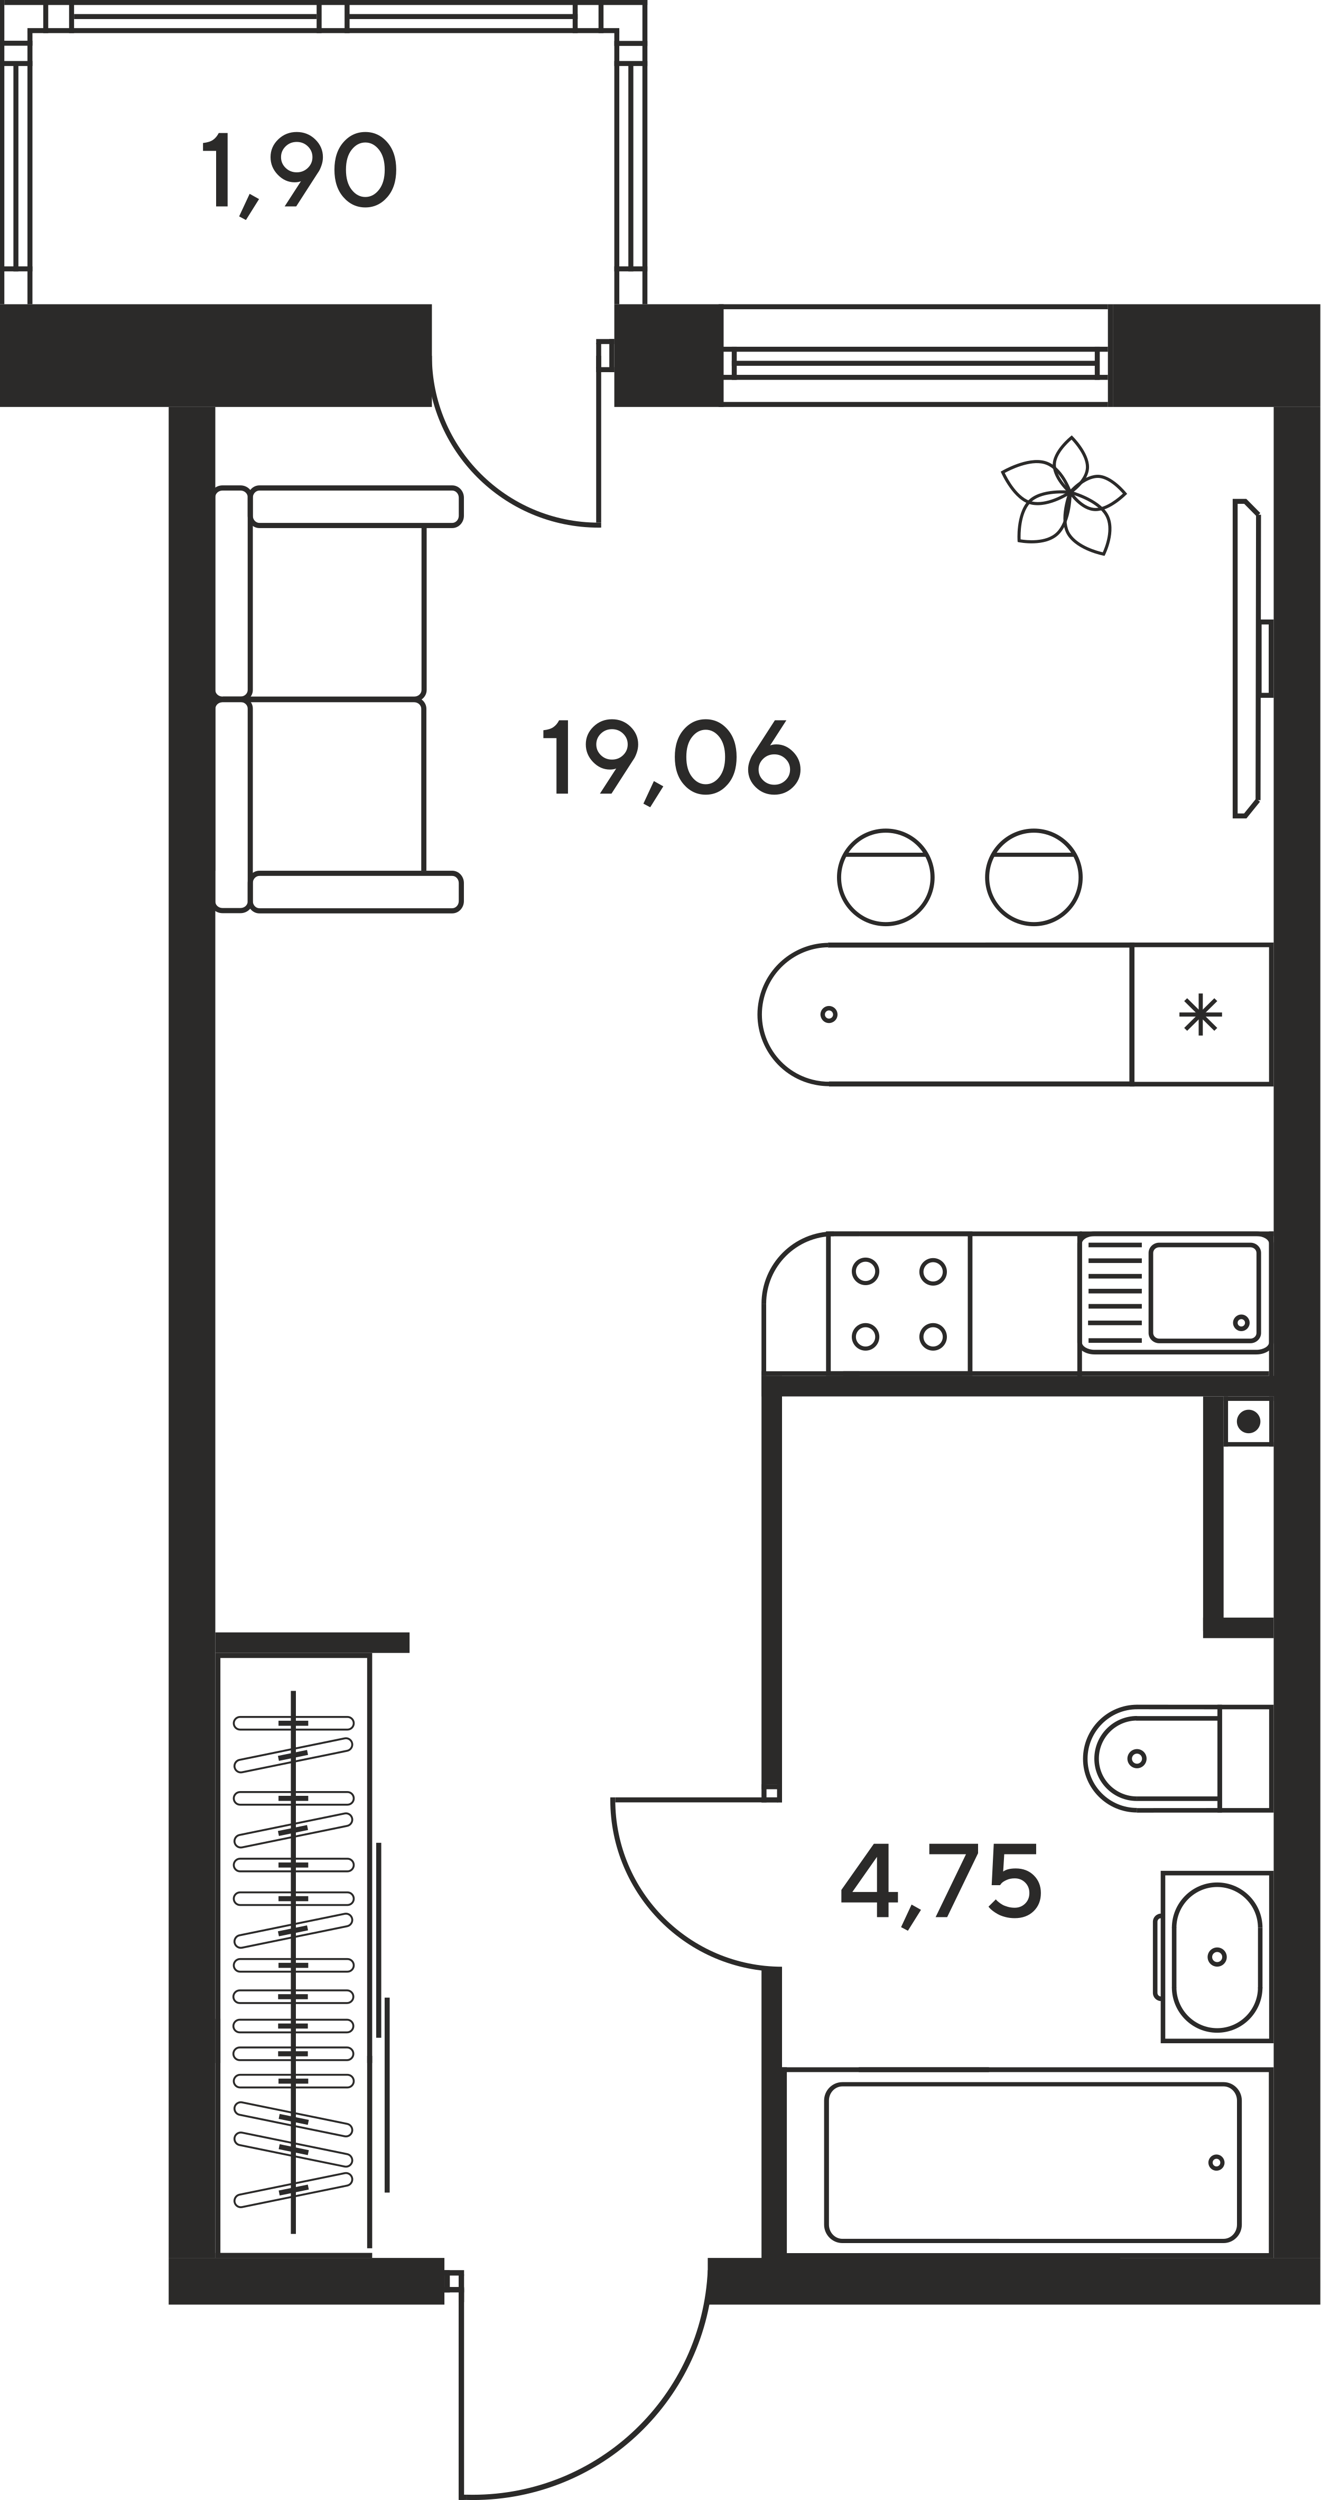 <?xml version="1.0" encoding="UTF-8"?>
<!DOCTYPE svg PUBLIC "-//W3C//DTD SVG 1.1//EN" "http://www.w3.org/Graphics/SVG/1.1/DTD/svg11.dtd">
<!-- Creator: CorelDRAW -->
<svg xmlns="http://www.w3.org/2000/svg" xml:space="preserve" width="1015px" height="1920px" version="1.1" style="shape-rendering:geometricPrecision; text-rendering:geometricPrecision; image-rendering:optimizeQuality; fill-rule:evenodd; clip-rule:evenodd"
viewBox="0 0 1015 1920.02"
 xmlns:xlink="http://www.w3.org/1999/xlink"
 xmlns:xodm="http://www.corel.com/coreldraw/odm/2003">
 <defs>
  <style type="text/css">
   <![CDATA[
    .fil0 {fill:#2B2A29}
    .fil2 {fill:#2B2A29}
    .fil1 {fill:#2B2A29;fill-rule:nonzero}
   ]]>
  </style>
 </defs>
 <g id="Слой_x0020_1">
  <g id="_2837623460208">
   <polygon class="fil0" points="331.86,233.65 331.86,312.54 -0.5,312.54 -0.5,233.65 "/>
   <polygon class="fil0" points="552.16,233.65 552.16,312.54 472.01,312.54 472.01,233.65 "/>
   <polygon class="fil0" points="1014.49,233.65 1014.49,312.54 855.1,312.54 855.1,233.65 "/>
   <polygon class="fil0" points="1014.49,1769.94 1014.49,1734.09 543.81,1734.09 543.81,1769.94 "/>
   <polygon class="fil0" points="341.47,1769.94 341.47,1734.09 129.6,1734.09 129.6,1769.94 "/>
   <polygon class="fil0" points="978.65,312.54 1014.49,312.54 1014.49,1734.09 978.65,1734.09 "/>
   <polygon class="fil0" points="129.6,312.54 165.44,312.54 165.44,1734.09 129.6,1734.09 "/>
   <polygon class="fil0" points="600.88,1512.89 585.11,1512.89 585.11,1749.86 600.88,1749.86 "/>
   <polygon class="fil0" points="600.88,1056.69 585.11,1056.69 585.11,1370.29 600.88,1370.29 "/>
   <polygon class="fil0" points="585.11,1734.09 585.11,1749.86 860.75,1749.86 860.75,1734.09 "/>
   <polygon class="fil0" points="585.11,1056.69 585.11,1072.46 989.36,1072.46 989.36,1056.69 "/>
   <polygon class="fil0" points="585.1,1734.09 585.1,1749.86 860.75,1749.86 860.75,1734.09 "/>
   <polygon class="fil0" points="475.85,25.43 475.85,21.59 21.09,21.59 21.09,25.43 "/>
   <polygon class="fil0" points="497.44,3.84 497.44,0 3.33,0 3.33,3.84 "/>
   <polygon class="fil0" points="443.86,14.64 443.86,10.8 266.68,10.8 266.68,14.64 "/>
   <polygon class="fil0" points="264.76,25.43 268.6,25.43 268.6,0 264.76,0 "/>
   <polygon class="fil0" points="243.28,25.43 247.12,25.43 247.12,0 243.28,0 "/>
   <polygon class="fil0" points="243.28,14.64 243.28,10.8 56.91,10.8 56.91,14.64 "/>
   <polygon class="fil0" points="440.02,25.43 443.86,25.43 443.86,0 440.02,0 "/>
   <polygon class="fil0" points="56.91,25.43 53.07,25.43 53.07,0 56.91,0 "/>
   <polygon class="fil0" points="459.88,25.43 463.71,25.43 463.71,0 459.88,0 "/>
   <polygon class="fil0" points="37.06,25.43 33.22,25.43 33.22,0 37.06,0 "/>
   <polygon class="fil0" points="472.01,31.42 472.01,35.26 497.44,35.26 497.44,31.42 "/>
   <polygon class="fil0" points="24.93,31.28 24.93,35.12 -0.51,35.12 -0.51,31.28 "/>
   <polygon class="fil0" points="497.44,0 493.6,0 493.6,233.65 497.44,233.65 "/>
   <polygon class="fil0" points="-0.51,0 3.33,0 3.33,233.65 -0.51,233.65 "/>
   <polygon class="fil0" points="475.85,23.76 472.01,23.76 472.01,233.65 475.85,233.65 "/>
   <polygon class="fil0" points="21.09,23.76 24.93,23.76 24.93,233.65 21.09,233.65 "/>
   <polygon class="fil0" points="486.64,47.85 482.8,47.85 482.8,208.41 486.64,208.41 "/>
   <polygon class="fil0" points="10.3,47.85 14.14,47.85 14.14,208.42 10.3,208.42 "/>
   <polygon class="fil0" points="472.01,46.85 472.01,50.69 497.44,50.69 497.44,46.85 "/>
   <polygon class="fil0" points="24.93,46.85 24.93,50.69 -0.51,50.69 -0.51,46.85 "/>
   <polygon class="fil0" points="472.01,204.57 472.01,208.41 497.44,208.41 497.44,204.57 "/>
   <polygon class="fil0" points="-0.51,204.57 -0.51,208.41 24.93,208.41 24.93,204.57 "/>
   <polygon class="fil0" points="458.08,260.38 458.08,264.22 472.01,264.22 472.01,260.38 "/>
   <polygon class="fil0" points="458.08,281.97 458.08,285.81 472.01,285.81 472.01,281.97 "/>
   <polygon class="fil0" points="472.01,260.38 468.17,260.38 468.17,285.81 472.01,285.81 "/>
   <polygon class="fil0" points="461.92,263.45 458.08,263.45 458.08,283.04 461.92,283.04 "/>
   <polygon class="fil0" points="458.08,401.37 461.92,401.37 461.92,273.25 458.08,273.25 "/>
   <path class="fil0" d="M461.92 405.19l-1.92 0.03c-72.88,0 -131.98,-59.08 -131.98,-131.97l3.84 0c0,70.77 57.37,128.14 128.14,128.14l1.92 -0.02 0 3.82z"/>
   <polygon class="fil0" points="851.27,233.65 851.27,237.49 552.16,237.49 552.16,233.65 "/>
   <polygon class="fil0" points="851.27,308.7 851.27,312.54 552.16,312.54 552.16,308.7 "/>
   <polygon class="fil0" points="851.27,266.3 851.27,270.14 552.16,270.14 552.16,266.3 "/>
   <polygon class="fil0" points="851.26,287.89 851.26,291.73 552.16,291.73 552.16,287.89 "/>
   <polygon class="fil0" points="562.25,266.3 566.09,266.3 566.09,291.73 562.25,291.73 "/>
   <polygon class="fil0" points="851.26,233.65 855.1,233.65 855.1,312.54 851.26,312.54 "/>
   <polygon class="fil0" points="841.18,266.3 845.02,266.3 845.02,291.73 841.18,291.73 "/>
   <polygon class="fil0" points="552.16,233.65 556,233.65 556,312.54 552.16,312.54 "/>
   <polygon class="fil0" points="843.09,277.09 843.09,280.93 562.25,280.93 562.25,277.09 "/>
   <polygon class="fil0" points="600.88,1384.22 597.04,1384.22 597.04,1370.29 600.88,1370.29 "/>
   <polygon class="fil0" points="588.95,1384.22 585.11,1384.22 585.11,1370.29 588.95,1370.29 "/>
   <polygon class="fil0" points="600.88,1370.29 600.88,1374.13 585.11,1374.13 585.11,1370.29 "/>
   <polygon class="fil0" points="597.82,1380.38 597.82,1384.22 585.11,1384.22 585.11,1380.38 "/>
   <polygon class="fil0" points="472.77,1384.22 472.77,1380.38 600.88,1380.38 600.88,1384.22 "/>
   <path class="fil0" d="M468.93 1380.38l-0.01 1.92c0,72.88 59.08,131.97 131.96,131.97l0 -3.83c-70.77,0 -128.14,-57.37 -128.14,-128.14l0.03 -1.92 -3.84 0z"/>
   <polygon class="fil0" points="356.57,1743.47 356.57,1747.63 341.46,1747.63 341.46,1743.47 "/>
   <polygon class="fil0" points="356.57,1756.4 356.57,1760.57 341.46,1760.57 341.46,1756.4 "/>
   <polygon class="fil0" points="341.46,1743.47 345.63,1743.47 345.63,1760.57 341.46,1760.57 "/>
   <polygon class="fil0" points="352.4,1746.8 356.57,1746.8 356.57,1768.04 352.4,1768.04 "/>
   <polygon class="fil0" points="356.57,1919.95 352.4,1919.95 352.4,1757.42 356.57,1757.42 "/>
   <path class="fil0" d="M363.33 1920.02c99.34,0 180.39,-78.31 184.82,-176.55l-4.34 0c-4.33,96 -83.52,172.5 -180.59,172.5 -1.57,0 -3.14,-0.01 -4.7,-0.06l0 4.04c1.6,0.05 3.2,0.07 4.81,0.07z"/>
   <polygon class="fil0" points="352.99,1919.95 352.99,1915.91 358.52,1915.91 358.52,1919.95 "/>
   <g>
    <path class="fil0" d="M950.45 1708.5c0,6.02 -4.63,10.92 -10.32,10.92l-292.89 -0.01c-5.68,0 -10.31,-4.89 -10.31,-10.91l0 -95.25c0,-6.02 4.63,-10.91 10.31,-10.91l292.9 0c5.68,0 10.31,4.89 10.31,10.91l0 95.25zm-317.25 -95.25l0 95.25c0,7.82 6.31,14.18 14.04,14.18l292.9 0c7.74,0 14.03,-6.36 14.03,-14.18l0 -95.25c0,-7.82 -6.29,-14.18 -14.04,-14.18l-292.89 0c-7.73,0 -14.04,6.36 -14.04,14.18z"/>
    <path class="fil0" d="M937.63 1660.88c0,0.25 -0.03,0.49 -0.09,0.74 -0.19,0.75 -0.68,1.4 -1.35,1.79 -0.68,0.4 -1.48,0.51 -2.24,0.32 -1.53,-0.4 -2.51,-2.05 -2.1,-3.59 0.19,-0.76 0.67,-1.4 1.35,-1.8 0.68,-0.4 1.47,-0.51 2.22,-0.32 1.31,0.34 2.21,1.51 2.21,2.86zm-9.15 0c0,0 0,0 0,0 0,2.83 1.91,5.3 4.65,6.01 1.62,0.42 3.29,0.18 4.72,-0.66 1.42,-0.85 2.44,-2.2 2.86,-3.8 0.83,-3.31 -1.22,-6.74 -4.47,-7.57 -1.6,-0.42 -3.28,-0.19 -4.7,0.67 -1.43,0.83 -2.45,2.19 -2.87,3.79 -0.13,0.51 -0.19,1.03 -0.19,1.56z"/>
    <polygon class="fil0" points="663.55,1591.37 671.36,1591.37 974.92,1591.37 974.92,1730.38 671.36,1730.38 663.55,1730.38 659.84,1730.38 659.84,1734.09 978.65,1734.09 978.65,1587.67 659.84,1587.67 659.84,1591.37 "/>
    <polygon class="fil0" points="759.89,1587.67 759.89,1591.37 600.88,1591.37 600.88,1587.67 "/>
    <polygon class="fil0" points="759.89,1730.39 759.89,1734.09 600.88,1734.09 600.88,1730.39 "/>
    <polygon class="fil0" points="600.88,1587.67 604.58,1587.67 604.58,1734.09 600.88,1734.09 "/>
   </g>
   <g>
    <path class="fil0" d="M938.98 1312.74l0 75.84 36.17 0 0 -75.84 -36.17 0zm-3.49 79.33l0 -82.83 43.16 0 0 82.83 -43.16 0z"/>
    <polygon class="fil0" points="873.5,1388.61 935.42,1388.57 935.42,1312.74 873.59,1312.7 873.59,1309.2 938.92,1309.24 938.92,1392.07 873.5,1392.1 "/>
    <path class="fil0" d="M832.14 1350.8c0,-22.93 18.67,-41.6 41.61,-41.6l0 3.5c-21.02,0 -38.11,17.1 -38.11,38.1 0,20.79 17.03,37.7 37.95,37.7l0 3.5c-22.84,0 -41.45,-18.48 -41.45,-41.2z"/>
    <path class="fil0" d="M877.49 1350.65c0,-2.13 -1.74,-3.87 -3.87,-3.87 -2.13,0 -3.88,1.74 -3.88,3.87 0.01,2.14 1.75,3.88 3.88,3.88 2.13,0 3.87,-1.74 3.87,-3.88zm-11.24 0c0,-4.06 3.31,-7.37 7.37,-7.37 4.07,0 7.37,3.31 7.37,7.37 0,4.07 -3.3,7.38 -7.37,7.38 -4.06,0 -7.37,-3.31 -7.37,-7.38z"/>
    <path class="fil0" d="M840.83 1350.67c0,-18.08 14.72,-32.8 32.8,-32.8l0 3.5c-16.16,0 -29.3,13.15 -29.3,29.3 0,15.98 13.09,28.98 29.19,28.98l0.01 3.5c-18.03,0 -32.7,-14.57 -32.7,-32.48z"/>
    <polygon class="fil0" points="873.13,1321.46 873.13,1317.96 937.16,1317.96 937.16,1321.46 "/>
    <polygon class="fil0" points="873.37,1383.15 873.37,1379.65 937.65,1379.65 937.65,1383.15 "/>
   </g>
   <g>
    <path class="fil0" d="M939.11 1503c0,2.14 -1.73,3.88 -3.87,3.88 -2.14,0 -3.87,-1.74 -3.87,-3.88 0,-2.13 1.73,-3.88 3.87,-3.88 2.14,0 3.87,1.75 3.87,3.88zm-11.23 0c0,4.06 3.29,7.37 7.36,7.37 4.08,0 7.37,-3.31 7.37,-7.37 0,-4.07 -3.29,-7.37 -7.37,-7.37 -4.07,0 -7.37,3.3 -7.36,7.37z"/>
    <path class="fil0" d="M895.35 1565.71l0 -125.42 79.8 0 0 125.42 -79.8 0zm-3.51 -128.92l0 132.42 86.81 0 0 -132.42 -86.81 0z"/>
    <path class="fil0" d="M885.84 1475.91l0 54.63c0,3.45 2.8,6.26 6.26,6.26l0 -3.5c-1.53,0 -2.76,-1.24 -2.76,-2.76l0 -54.63c0,-1.52 1.23,-2.76 2.76,-2.76l0 -3.5c-3.46,0 -6.26,2.81 -6.26,6.26z"/>
    <path class="fil0" d="M900.42 1526.32c0,19.2 15.62,34.81 34.82,34.81 19.19,0 34.82,-15.61 34.82,-34.81l-3.49 0c0,17.27 -14.06,31.32 -31.33,31.32 -17.26,0 -31.32,-14.05 -31.32,-31.32l-3.5 0z"/>
    <path class="fil0" d="M900.42 1480.54l3.5 0c0,-17.27 14.05,-31.32 31.32,-31.32 17.27,0 31.33,14.05 31.33,31.32l3.49 0c0,-19.2 -15.63,-34.81 -34.82,-34.81 -19.19,0 -34.82,15.61 -34.82,34.81z"/>
    <polygon class="fil0" points="966.57,1480.54 966.57,1527.04 970.06,1527.04 970.06,1480.54 "/>
    <polygon class="fil0" points="900.43,1480.17 900.43,1526.63 903.93,1526.63 903.93,1480.17 "/>
   </g>
   <g>
    <path class="fil0" d="M171.15 538.91l147.23 0c5.21,0 9.45,-4.04 9.45,-9.01l0 -125.99 -3.96 0 0 125.99c0,2.78 -2.46,5.05 -5.49,5.05l-147.23 0 0 3.96z"/>
    <path class="fil0" d="M318.17 539.31c3.03,0 5.5,2.27 5.5,5.06l0 124.34 3.95 0 0 -124.35c0,-4.97 -4.23,-9.02 -9.45,-9.02l-147.23 0c-5.21,0 -9.46,4.05 -9.46,9.03l0 124.34 3.97 0 -0.01 -124.35c0,-2.78 2.46,-5.05 5.5,-5.05l147.23 0z"/>
    <path class="fil0" d="M184.81 539.15c3.03,0 5.5,2.26 5.5,5.05l0 148.11c0,2.78 -2.47,5.04 -5.5,5.04l-13.87 0c-3.04,0 -5.5,-2.26 -5.5,-5.04l0 -148.11c0,-2.79 2.46,-5.05 5.5,-5.05l13.87 0zm-13.87 162.17l13.87 0c5.22,0 9.46,-4.04 9.46,-9.01l0 -148.11c0,-4.98 -4.24,-9.02 -9.46,-9.02l-13.87 0c-5.21,0 -9.46,4.04 -9.46,9.02l0 148.11c0,4.97 4.25,9.01 9.46,9.01z"/>
    <path class="fil0" d="M184.81 376.74c3.03,0 5.5,2.27 5.5,5.05l0 148.11c0,2.78 -2.47,5.05 -5.5,5.05l-13.87 0c-3.04,0 -5.5,-2.26 -5.5,-5.05l0 -148.11c0,-2.78 2.46,-5.05 5.5,-5.05l13.87 0zm-13.87 162.17l13.87 0c5.22,0 9.46,-4.04 9.46,-9.01l0 -148.11c0,-4.97 -4.24,-9.02 -9.46,-9.02l-13.87 0c-5.21,0 -9.46,4.05 -9.46,9.02l0 148.11c0,4.97 4.25,9.01 9.46,9.01z"/>
    <path class="fil0" d="M347.43 376.74c2.79,0 5.07,2.46 5.07,5.49l0 13.88c0,3.03 -2.28,5.49 -5.07,5.49l-148.1 0c-2.78,0 -5.06,-2.46 -5.06,-5.49l0 -13.88c0,-3.03 2.28,-5.49 5.06,-5.49l148.1 0zm-148.1 28.83l148.1 0c4.98,0 9.02,-4.25 9.02,-9.46l0 -13.88c0,-5.21 -4.04,-9.46 -9.02,-9.46l-148.1 0c-4.98,0 -9.02,4.25 -9.02,9.46l0 13.88c0,5.21 4.04,9.46 9.02,9.46z"/>
    <path class="fil0" d="M347.43 672.68c2.79,0 5.06,2.46 5.06,5.48l0 13.88c0,3.02 -2.27,5.49 -5.06,5.49l-148.1 0c-2.78,0 -5.06,-2.46 -5.06,-5.49l0 -13.88c0,-3.02 2.28,-5.48 5.06,-5.48l148.1 0zm-148.1 28.81l148.1 0c4.97,0 9.01,-4.23 9.01,-9.45l0 -13.88c0,-5.22 -4.04,-9.45 -9.01,-9.45l-148.1 0c-4.98,0 -9.02,4.23 -9.02,9.45l0 13.88c0,5.21 4.04,9.46 9.02,9.45z"/>
   </g>
   <polygon class="fil0" points="968.37,393.99 965.64,396.68 956.02,386.96 950.96,386.96 950.96,624.73 955.91,624.73 965.14,613.33 968.11,615.73 957.73,628.55 947.15,628.55 947.15,383.14 957.62,383.14 "/>
   <polygon class="fil0" points="968.92,395.32 968.55,614.53 964.73,614.53 965.1,395.32 "/>
   <path class="fil0" d="M974.83 532.09l0 -52.5 -5.46 0 0 52.5 5.46 0zm3.82 -56.32l0 60.14 -13.1 0 0 -60.14 13.1 0z"/>
   <path class="fil1" d="M168.06 102.16l6.83 0 0 56.36 -8.84 0 0 -42.65 -10.07 0 0 -6.05c3.38,-0.36 5.96,-1.17 7.73,-2.42 1.77,-1.24 3.22,-2.99 4.35,-5.24zm23.75 46.69l7.23 4.05 -10.07 16.07 -5.23 -2.79 8.07 -17.33zm34.57 -8.84c-4.87,0 -9.18,-1.92 -12.91,-5.76 -3.72,-3.84 -5.6,-8.37 -5.6,-13.58 0,-5.27 1.95,-9.81 5.87,-13.6 3.92,-3.8 8.67,-5.7 14.25,-5.7 5.58,0 10.33,1.9 14.25,5.71 3.92,3.82 5.88,8.35 5.88,13.59 0,2.15 -0.36,4.3 -1.12,6.44 -0.75,2.15 -1.5,3.76 -2.26,4.85l-1.06 1.61 -16.08 24.95 -8.88 0 12.51 -19.33c-1.35,0.55 -2.95,0.82 -4.85,0.82zm-6.95 -27.58c-2.33,2.3 -3.5,5.05 -3.5,8.26 0,3.2 1.17,5.95 3.5,8.23 2.34,2.29 5.18,3.43 8.56,3.43 3.38,0 6.24,-1.14 8.58,-3.43 2.33,-2.28 3.5,-5.03 3.5,-8.23 0,-3.21 -1.17,-5.96 -3.5,-8.26 -2.34,-2.29 -5.2,-3.43 -8.58,-3.43 -3.38,0 -6.22,1.14 -8.56,3.43zm44.41 38.99c-4.59,-5.24 -6.88,-12.27 -6.88,-21.09 0,-8.8 2.29,-15.83 6.88,-21.08 4.59,-5.26 10.21,-7.88 16.87,-7.88 6.65,0 12.27,2.62 16.86,7.88 4.59,5.25 6.87,12.28 6.87,21.08 0,8.82 -2.28,15.85 -6.87,21.09 -4.59,5.26 -10.21,7.89 -16.86,7.89 -6.66,0 -12.28,-2.63 -16.87,-7.89zm27.39 -5.74c2.91,-3.73 4.37,-8.84 4.37,-15.35 0,-6.49 -1.46,-11.6 -4.37,-15.32 -2.93,-3.72 -6.43,-5.58 -10.52,-5.58 -4.09,0 -7.6,1.86 -10.52,5.58 -2.93,3.72 -4.37,8.83 -4.37,15.32 0,6.51 1.44,11.62 4.37,15.35 2.92,3.75 6.43,5.61 10.52,5.61 4.09,0 7.59,-1.86 10.52,-5.61z"/>
   <path class="fil1" d="M429.58 553.17l6.83 0 0 56.36 -8.84 0 0 -42.65 -10.06 0 0 -6.05c3.38,-0.36 5.96,-1.17 7.73,-2.42 1.77,-1.24 3.22,-2.99 4.34,-5.24zm39.03 37.85c-4.87,0 -9.17,-1.92 -12.9,-5.76 -3.73,-3.84 -5.61,-8.37 -5.61,-13.58 0,-5.27 1.96,-9.81 5.88,-13.6 3.91,-3.8 8.66,-5.7 14.25,-5.7 5.58,0 10.33,1.9 14.24,5.71 3.92,3.83 5.88,8.35 5.88,13.59 0,2.15 -0.36,4.3 -1.11,6.44 -0.75,2.15 -1.51,3.76 -2.27,4.85l-1.06 1.61 -16.08 24.95 -8.88 0 12.51 -19.33c-1.34,0.55 -2.95,0.82 -4.85,0.82zm-6.95 -27.58c-2.33,2.3 -3.5,5.05 -3.5,8.26 0,3.2 1.17,5.95 3.5,8.24 2.34,2.28 5.18,3.42 8.57,3.42 3.38,0 6.23,-1.14 8.57,-3.42 2.33,-2.29 3.5,-5.04 3.5,-8.24 0,-3.21 -1.17,-5.96 -3.5,-8.26 -2.34,-2.29 -5.19,-3.43 -8.57,-3.43 -3.39,0 -6.23,1.14 -8.57,3.43zm40.76 36.42l7.24 4.05 -10.07 16.07 -5.23 -2.79 8.06 -17.33zm22.95 2.58c-4.59,-5.25 -6.88,-12.28 -6.88,-21.1 0,-8.8 2.29,-15.83 6.88,-21.07 4.59,-5.26 10.21,-7.89 16.87,-7.89 6.65,0 12.27,2.63 16.86,7.89 4.59,5.24 6.87,12.27 6.87,21.07 0,8.82 -2.28,15.85 -6.87,21.1 -4.59,5.25 -10.21,7.89 -16.86,7.89 -6.66,0 -12.28,-2.64 -16.87,-7.89zm27.38 -5.75c2.91,-3.73 4.38,-8.84 4.38,-15.35 0,-6.49 -1.47,-11.6 -4.38,-15.32 -2.92,-3.72 -6.42,-5.58 -10.51,-5.58 -4.1,0 -7.6,1.86 -10.52,5.58 -2.93,3.72 -4.38,8.83 -4.38,15.32 0,6.51 1.45,11.62 4.38,15.35 2.92,3.75 6.42,5.61 10.52,5.61 4.09,0 7.59,-1.86 10.51,-5.61zm43.81 -25.01c4.87,0 9.18,1.92 12.91,5.76 3.74,3.84 5.61,8.36 5.61,13.58 0,5.27 -1.96,9.8 -5.88,13.6 -3.92,3.8 -8.67,5.71 -14.25,5.71 -5.58,0 -10.33,-1.91 -14.25,-5.71 -3.92,-3.8 -5.88,-8.33 -5.88,-13.6 0,-2.15 0.38,-4.3 1.14,-6.44 0.76,-2.15 1.51,-3.77 2.25,-4.85l1.05 -1.61 16.12 -24.95 8.84 0 -12.49 19.33c1.33,-0.55 2.94,-0.82 4.83,-0.82zm6.98 27.59c2.35,-2.28 3.51,-5.03 3.51,-8.25 0,-3.22 -1.16,-5.97 -3.51,-8.25 -2.35,-2.28 -5.21,-3.43 -8.59,-3.43 -3.38,0 -6.24,1.15 -8.57,3.43 -2.34,2.28 -3.51,5.03 -3.51,8.25 0,3.22 1.17,5.97 3.51,8.25 2.33,2.28 5.19,3.42 8.57,3.42 3.38,0 6.24,-1.14 8.59,-3.42z"/>
   <path class="fil1" d="M784.21 414.23c-0.16,-3.89 -0.27,-19.37 7.3,-27.84 7.5,-8.41 25.05,-7.59 29.52,-7.24 -0.08,4.44 -1.01,21.55 -9.2,29.64 -8.13,8.03 -23.68,6.08 -27.62,5.44zm5.49 -29.45c-9.34,10.49 -7.84,30.51 -7.84,30.57l0.09 0.91 0.9 0.16c0.05,0.01 20.38,4.23 30.66,-5.92 10.16,-10.05 9.95,-32.39 9.94,-32.45l-0.01 -1.04 -1.04 -0.14c-0.06,-0.01 -23.26,-2.65 -32.7,7.91z"/>
   <path class="fil1" d="M847.34 424.17c-3.9,-0.89 -18.82,-4.82 -25.01,-14.26 -6.15,-9.39 -0.85,-26.13 0.66,-30.4 4.25,1.23 20.54,6.56 26.25,16.58 5.67,9.95 -0.27,24.48 -1.9,28.08zm-27.01 -12.94c7.71,11.76 27.36,15.47 27.42,15.47l0.91 0.22 0.43 -0.84c0.03,-0.05 9.38,-18.64 2.23,-31.18 -7.07,-12.41 -28.73,-17.99 -28.79,-18.01l-1.02 -0.24 -0.38 0.97c-0.02,0.06 -8.58,21.75 -0.8,33.61z"/>
   <path class="fil1" d="M820.8 377.57c-3.32,2.1 -16.66,9.92 -27.76,7.6 -10.99,-2.28 -19.06,-17.85 -21.03,-21.96 3.97,-2.16 19.22,-9.87 30.28,-6.83 11.05,3.03 17.12,17.5 18.51,21.19zm-28.25 9.95c13.77,2.87 30.33,-8.44 30.38,-8.47l0.75 -0.5 -0.28 -0.87c-0.02,-0.06 -6.56,-19.8 -20.47,-23.62 -13.81,-3.78 -32.99,7.57 -33.05,7.6l-0.97 0.53 0.45 1.01c0.03,0.06 9.31,21.44 23.19,24.32z"/>
   <path class="fil1" d="M822.41 376.65c-2.49,-2.33 -10.63,-10.56 -11.11,-19.08 -0.48,-8.41 9.08,-17.37 12.03,-19.93 2.66,2.82 11.1,12.46 11.06,21.1 -0.06,8.58 -9.2,15.88 -11.98,17.91zm-13.52 -18.94c0.65,11.09 12.59,21.33 12.62,21.36l0.7 0.66 0.81 -0.57c0.01,-0.02 13.69,-8.98 13.76,-20.41 0.06,-11.3 -12.44,-23.53 -12.48,-23.57l-0.78 -0.82 -0.87 0.73c-0.03,0.03 -14.39,11.42 -13.76,22.62z"/>
   <path class="fil1" d="M823.78 378.16c2.34,-2.48 10.56,-10.63 19.09,-11.12 8.41,-0.48 17.36,9.08 19.92,12.04 -2.82,2.65 -12.45,11.1 -21.1,11.04 -8.57,-0.05 -15.88,-9.19 -17.91,-11.96zm18.96 -13.51c-11.1,0.63 -21.34,12.57 -21.37,12.6l-0.66 0.71 0.56 0.79c0.03,0.03 8.97,13.7 20.41,13.77 11.31,0.06 23.54,-12.45 23.57,-12.48l0.83 -0.78 -0.74 -0.87c-0.03,-0.03 -11.41,-14.38 -22.6,-13.74z"/>
   <path class="fil0" d="M743.6 949.37l-105.28 0 0 103.72 105.28 0 0 -103.72zm-108.89 -3.6l112.48 0 0 110.93 -112.48 0 0 -110.93z"/>
   <path class="fil0" d="M716.97 1034.12c4.09,0 7.41,-3.33 7.41,-7.41 0,-4.09 -3.32,-7.41 -7.41,-7.41 -4.08,0 -7.41,3.32 -7.41,7.41 0,4.08 3.33,7.4 7.41,7.41zm0 -18c5.84,0 10.59,4.75 10.59,10.59 0,5.83 -4.75,10.58 -10.59,10.58 -5.83,0 -10.58,-4.75 -10.58,-10.58 0,-5.84 4.75,-10.59 10.58,-10.59z"/>
   <path class="fil0" d="M716.97 984.18c4.09,0 7.41,-3.32 7.41,-7.41 0,-4.08 -3.32,-7.4 -7.41,-7.4 -4.08,0 -7.41,3.32 -7.41,7.4 0,4.09 3.33,7.41 7.41,7.41zm0 -17.99c5.84,0 10.59,4.75 10.59,10.58 0,5.84 -4.75,10.58 -10.59,10.58 -5.83,0 -10.58,-4.74 -10.58,-10.58 0,-5.83 4.75,-10.58 10.58,-10.58z"/>
   <path class="fil0" d="M665.06 1034.12c4.09,0 7.41,-3.33 7.41,-7.41 0,-4.09 -3.32,-7.41 -7.41,-7.41 -4.08,0 -7.41,3.32 -7.41,7.41 0,4.08 3.33,7.4 7.41,7.41zm0 -18c5.84,0 10.59,4.75 10.59,10.59 0,5.83 -4.75,10.58 -10.59,10.58 -5.83,0 -10.58,-4.75 -10.58,-10.58 0,-5.84 4.75,-10.59 10.58,-10.59z"/>
   <path class="fil0" d="M665.06 983.81c4.09,0 7.4,-3.32 7.4,-7.41 0,-4.08 -3.31,-7.41 -7.4,-7.41 -4.09,0 -7.41,3.33 -7.41,7.41 0,4.09 3.32,7.41 7.41,7.41zm0 -17.99c5.84,0 10.58,4.74 10.58,10.58 0,5.84 -4.74,10.59 -10.58,10.59 -5.84,0 -10.58,-4.75 -10.58,-10.59 -0.01,-5.83 4.74,-10.58 10.58,-10.58z"/>
   <path class="fil0" d="M890.73 957.91c-2.58,0 -4.66,1.95 -4.66,4.35l0 61.45c0,2.4 2.08,4.35 4.66,4.35l70.03 0c2.57,0 4.67,-1.95 4.67,-4.35l0 -61.46c0,-2.39 -2.1,-4.34 -4.67,-4.34l-70.03 0zm70.03 73.7l-70.03 0c-4.53,0 -8.21,-3.55 -8.21,-7.9l0 -61.46c0,-4.35 3.68,-7.88 8.21,-7.88l70.03 0c4.53,0 8.21,3.53 8.21,7.89l0 61.45c0,4.35 -3.68,7.9 -8.21,7.9z"/>
   <path class="fil0" d="M953.8 1013.09c-1.57,0 -2.85,1.27 -2.85,2.83 0,1.57 1.28,2.84 2.85,2.84 1.56,0 2.82,-1.27 2.82,-2.84 0,-1.56 -1.26,-2.83 -2.82,-2.83zm0 9.21c-3.52,0 -6.38,-2.86 -6.38,-6.38 0,-3.51 2.86,-6.37 6.38,-6.37 3.51,0 6.37,2.86 6.37,6.37 0,3.52 -2.86,6.38 -6.37,6.38z"/>
   <path class="fil0" d="M840.99 949.31c-5.25,0 -9.67,2.65 -9.67,5.77l0 75.8c0,3.13 4.42,5.77 9.67,5.77l124.44 0c5.24,0 9.67,-2.64 9.67,-5.77l0 -75.8c0,-3.12 -4.43,-5.77 -9.67,-5.77l-124.44 0zm124.44 90.89l-124.44 0c-7.28,0 -13.22,-4.18 -13.22,-9.32l0 -75.8c0,-5.14 5.94,-9.31 13.22,-9.31l124.44 0c7.28,0 13.22,4.17 13.22,9.31l0 75.8c0,5.14 -5.94,9.32 -13.22,9.32z"/>
   <polygon class="fil0" points="877.33,957.91 836.4,957.91 836.4,954.37 877.33,954.37 "/>
   <polygon class="fil0" points="877.33,1031.29 836.4,1031.29 836.4,1027.75 877.33,1027.75 "/>
   <polygon class="fil0" points="877.33,993.34 836.4,993.34 836.4,989.8 877.33,989.8 "/>
   <polygon class="fil0" points="877.33,969.98 836.4,969.98 836.4,966.44 877.33,966.44 "/>
   <polygon class="fil0" points="877.33,981.92 836.4,981.92 836.4,978.38 877.33,978.38 "/>
   <polygon class="fil0" points="877.33,1005.01 836.4,1005.01 836.4,1001.46 877.33,1001.46 "/>
   <polygon class="fil0" points="877.33,1017.75 836.02,1017.75 836.02,1014.21 877.33,1014.21 "/>
   <polygon class="fil0" points="829.64,945.77 829.64,949.37 978.65,949.37 978.65,945.77 "/>
   <polygon class="fil0" points="647.9,1053.09 647.9,1056.69 975.04,1056.69 975.04,1053.09 "/>
   <polygon class="fil0" points="827.77,1058.25 831.36,1058.25 831.36,947.33 827.77,947.33 "/>
   <polygon class="fil0" points="975.05,1058.25 978.65,1058.25 978.65,945.76 975.05,945.76 "/>
   <path class="fil0" d="M760.07 673.84c0,18.94 15.41,34.34 34.34,34.34 18.92,0 34.33,-15.4 34.33,-34.34 0,-18.93 -15.41,-34.33 -34.33,-34.33 -18.93,0 -34.34,15.4 -34.34,34.33zm71.83 0c0,20.68 -16.82,37.5 -37.49,37.5 -20.68,0 -37.5,-16.82 -37.5,-37.5 -0.01,-20.67 16.82,-37.5 37.5,-37.5 20.67,0 37.49,16.83 37.49,37.5z"/>
   <polygon class="fil0" points="825.83,654.87 825.83,658.03 762.98,658.03 762.98,654.87 "/>
   <path class="fil0" d="M633.83 779.14c0,1.43 0.97,2.69 2.35,3.05 1.67,0.42 3.39,-0.59 3.82,-2.26 0.42,-1.65 -0.61,-3.41 -2.26,-3.82 -0.81,-0.21 -1.66,-0.1 -2.38,0.34 -0.72,0.42 -1.22,1.1 -1.44,1.91 -0.06,0.26 -0.09,0.52 -0.09,0.78zm9.69 0c0,0.55 -0.07,1.1 -0.21,1.65 -0.9,3.5 -4.48,5.61 -7.99,4.71 -3.43,-0.89 -5.6,-4.53 -4.71,-7.99 0.44,-1.7 1.51,-3.12 3.01,-4.02 1.51,-0.88 3.28,-1.13 4.98,-0.69 2.89,0.74 4.92,3.36 4.92,6.34z"/>
   <polygon class="fil0" points="871.66,723.86 871.66,834.42 636.96,834.42 636.96,830.55 867.77,830.55 867.77,727.74 636.24,727.75 636.24,723.87 "/>
   <path class="fil0" d="M637.91 834.19c-4.9,0.08 -9.81,-0.52 -14.62,-1.75 -29.37,-7.58 -47.12,-37.63 -39.55,-67.04 6.18,-23.97 27.77,-40.95 52.48,-41.3l0.05 3.42c-23.18,0.32 -43.42,16.25 -49.22,38.73 -7.11,27.57 9.55,55.77 37.1,62.88 4.51,1.16 9.11,1.71 13.71,1.63l0.05 3.43z"/>
   <path class="fil0" d="M646.29 673.84c0,18.94 15.39,34.34 34.32,34.34 18.94,0 34.33,-15.4 34.33,-34.34 0,-18.93 -15.39,-34.33 -34.33,-34.33 -18.93,0 -34.32,15.4 -34.32,34.33zm71.83 0c0,20.68 -16.82,37.5 -37.51,37.5 -20.67,0 -37.5,-16.82 -37.5,-37.5 0,-20.67 16.83,-37.5 37.5,-37.5 20.69,0 37.51,16.83 37.51,37.5z"/>
   <polygon class="fil0" points="712.04,654.87 712.04,658.03 649.18,658.03 649.18,654.87 "/>
   <polygon class="fil0" points="660.61,945.76 660.61,949.37 831.31,949.37 831.31,945.76 "/>
   <path class="fil0" d="M640.67 945.77l0 3.59c-28.66,0 -51.98,23.33 -51.98,52l-3.59 0c0,-30.65 24.93,-55.59 55.57,-55.59z"/>
   <polygon class="fil0" points="660.39,1003.5 660.39,949.36 634.72,949.38 634.72,945.8 660.39,945.77 "/>
   <polygon class="fil0" points="585.1,1001.26 588.69,1001.26 588.69,1056.7 585.1,1056.7 "/>
   <polygon class="fil0" points="585.1,1056.69 585.1,1053.12 660.39,1053.12 660.39,1056.69 "/>
   <polygon class="fil0" points="938.97,777.57 938.97,780.72 906.23,780.72 906.23,777.57 "/>
   <polygon class="fil0" points="924.19,763 924.19,795.29 921,795.29 921,763 "/>
   <polygon class="fil0" points="935.29,789.44 933.04,791.67 909.89,768.84 912.16,766.62 "/>
   <polygon class="fil0" points="935.29,768.84 912.16,791.67 909.89,789.44 933.04,766.62 "/>
   <path class="fil0" d="M975.08 830.85l0 -103.41 -103.42 0 0 103.41 103.42 0zm3.57 -106.98l0 110.55 -110.55 0 0 -110.55 110.55 0z"/>
   <path class="fil1" d="M682.72 1453.03l7.23 0 0 8.05 -7.23 0 0 11.29 -8.88 0 0 -11.29 -27.36 0 0 -9.63 24.97 -35.45 11.27 0 0 37.03zm-8.88 0l0 -26.96 -18.91 26.96 18.91 0zm26.58 9.66l7.23 4.06 -10.06 16.07 -5.24 -2.79 8.07 -17.34zm13.63 -46.69l37.46 0 0 7.27 -23.75 49.1 -8.88 0 23.35 -48.32 -28.18 0 0 -8.05zm66.41 18.95c5.64,0 10.27,1.78 13.89,5.34 3.61,3.57 5.42,8.09 5.42,13.56 0,5.69 -1.85,10.33 -5.54,13.91 -3.7,3.6 -8.56,5.4 -14.58,5.4 -2.57,0 -5.01,-0.31 -7.32,-0.93 -2.3,-0.61 -4.21,-1.35 -5.71,-2.2 -1.52,-0.86 -2.82,-1.71 -3.92,-2.57 -1.1,-0.88 -1.88,-1.59 -2.36,-2.16l-0.82 -1 5.66 -5.62c0.11,0.16 0.28,0.39 0.55,0.7 0.26,0.3 0.85,0.82 1.77,1.57 0.92,0.75 1.88,1.39 2.9,1.96 1.03,0.56 2.38,1.07 4.04,1.54 1.66,0.46 3.39,0.69 5.21,0.69 3.22,0 5.9,-1.08 8.06,-3.22 2.15,-2.15 3.22,-4.85 3.22,-8.07 0,-3.22 -1.07,-5.9 -3.22,-8.06 -2.16,-2.15 -4.84,-3.22 -8.06,-3.22 -2.37,0 -4.49,0.43 -6.35,1.3 -1.88,0.86 -3.17,1.73 -3.88,2.59l-1.02 1.34 -6.44 0 1.61 -31.8 32.58 0 0 8.05 -24.53 0 -0.82 13.3c2.15,-1.61 5.37,-2.4 9.66,-2.4z"/>
   <g>
    <path class="fil2" d="M968.45 1091.7c0,-4.99 -4.05,-9.04 -9.04,-9.04 -4.99,0 -9.04,4.05 -9.04,9.04 0,4.99 4.05,9.04 9.04,9.04 4.99,0 9.04,-4.05 9.04,-9.04z"/>
    <g>
     <polygon class="fil0" points="940.17,1110.94 940.17,1107.52 978.65,1107.52 978.65,1110.94 "/>
     <polygon class="fil0" points="975.23,1072.46 978.65,1072.46 978.65,1110.94 975.23,1110.94 "/>
     <polygon class="fil0" points="940.17,1072.46 943.59,1072.46 943.59,1110.94 940.17,1110.94 "/>
     <polygon class="fil0" points="940.17,1075.88 940.17,1072.46 978.65,1072.46 978.65,1075.88 "/>
    </g>
   </g>
   <polygon class="fil0" points="924.41,1072.46 940.17,1072.46 940.17,1252.54 924.41,1252.54 "/>
   <polygon class="fil0" points="978.65,1242.31 978.65,1258.08 924.4,1258.08 924.4,1242.31 "/>
   <polygon class="fil0" points="165.44,1253.68 165.44,1269.45 314.7,1269.45 314.7,1253.68 "/>
   <polygon class="fil0" points="169.34,1273.34 169.34,1568.12 169.34,1580.49 169.34,1584.38 165.45,1584.38 165.45,1269.45 285.97,1269.45 285.97,1584.38 282.09,1584.38 282.09,1580.49 282.09,1568.12 282.09,1273.34 "/>
   <polygon class="fil0" points="289.05,1565 289.05,1415.26 292.94,1415.26 292.94,1565 "/>
   <polygon class="fil0" points="295.54,1683.9 295.54,1534.17 299.42,1534.17 299.42,1683.9 "/>
   <polygon class="fil0" points="223.47,1715.64 223.47,1298.6 227.35,1298.6 227.35,1715.64 "/>
   <path class="fil0" d="M271.07 1458.19c0,-2.27 -1.85,-4.12 -4.12,-4.12l-82.48 0c-2.26,0 -4.11,1.85 -4.11,4.12 0,2.28 1.85,4.12 4.11,4.12l82.48 0c2.27,0 4.12,-1.85 4.12,-4.12zm-92.2 0c0,-3.09 2.52,-5.6 5.6,-5.6l82.48 0c3.09,0 5.6,2.51 5.6,5.6 0,3.09 -2.51,5.6 -5.6,5.6l-82.48 0c-3.08,0 -5.6,-2.51 -5.6,-5.6z"/>
   <polygon class="fil0" points="213.99,1460.13 213.99,1456.24 236.84,1456.24 236.84,1460.13 "/>
   <path class="fil0" d="M269.92 1474.55c0,-0.27 -0.02,-0.55 -0.07,-0.82 -0.46,-2.22 -2.64,-3.67 -4.87,-3.21l-80.8 16.52c-2.17,0.44 -3.63,2.64 -3.21,4.85 0.46,2.22 2.64,3.67 4.87,3.21l80.8 -16.51c1.91,-0.39 3.28,-2.09 3.28,-4.04zm-90.51 16.53c0,-2.66 1.87,-4.97 4.48,-5.5l80.81 -16.52c3.01,-0.61 5.97,1.34 6.59,4.37 0.66,2.98 -1.41,6 -4.35,6.61l-80.81 16.52c-3.02,0.61 -5.99,-1.35 -6.6,-4.37 -0.09,-0.37 -0.12,-0.75 -0.12,-1.11z"/>
   <polygon class="fil0" points="213.53,1483.25 235.91,1478.68 236.69,1482.49 214.31,1487.07 "/>
   <path class="fil0" d="M269.92 1635.9c0,-1.96 -1.37,-3.65 -3.28,-4.04l-80.8 -16.52c-1.07,-0.22 -2.18,0 -3.1,0.6 -0.91,0.62 -1.55,1.54 -1.77,2.61 -0.42,2.19 1.04,4.42 3.21,4.86l80.8 16.52c2.23,0.45 4.41,-0.99 4.87,-3.21 0.05,-0.27 0.07,-0.55 0.07,-0.82zm-90.51 -16.53l0 0c0,-0.37 0.03,-0.75 0.12,-1.12 0.29,-1.46 1.15,-2.72 2.4,-3.54 1.25,-0.82 2.75,-1.12 4.2,-0.81l80.81 16.51c2.95,0.61 5.01,3.64 4.35,6.61 -0.62,3.02 -3.57,4.98 -6.59,4.37l-80.81 -16.53c-2.61,-0.53 -4.48,-2.84 -4.48,-5.49z"/>
   <polygon class="fil0" points="214.12,1627.31 214.9,1623.5 237.28,1628.07 236.5,1631.89 "/>
   <path class="fil0" d="M269.92 1673.75c0,-0.28 -0.02,-0.56 -0.07,-0.82 -0.22,-1.07 -0.86,-2.01 -1.78,-2.61 -0.91,-0.61 -2.01,-0.82 -3.09,-0.6l-80.8 16.51c-2.17,0.44 -3.63,2.67 -3.21,4.86 0.46,2.23 2.64,3.67 4.86,3.22l80.8 -16.52c1.91,-0.39 3.29,-2.1 3.29,-4.04zm-90.51 16.53c0,-2.66 1.87,-4.96 4.48,-5.51l80.81 -16.51c1.44,-0.29 2.94,0 4.19,0.82 1.25,0.83 2.1,2.09 2.4,3.55 0.09,0.36 0.12,0.74 0.12,1.12 0,2.65 -1.89,4.96 -4.49,5.49l-80.8 16.52c-3.02,0.61 -5.98,-1.34 -6.59,-4.37 -0.09,-0.37 -0.12,-0.75 -0.12,-1.11z"/>
   <polygon class="fil0" points="214.12,1682.33 236.5,1677.75 237.28,1681.56 214.9,1686.14 "/>
   <path class="fil0" d="M270.76 1533.46c0,-2.27 -1.84,-4.11 -4.12,-4.11l-82.46 0c-2.28,0 -4.12,1.84 -4.12,4.11 0,2.27 1.84,4.13 4.12,4.13l82.46 0c2.28,0 4.12,-1.86 4.12,-4.13zm-92.18 0c0,-3.08 2.51,-5.59 5.6,-5.59l82.46 0c3.09,0 5.61,2.51 5.61,5.59 0,3.09 -2.52,5.61 -5.61,5.61l-82.46 0c-3.09,0 -5.6,-2.52 -5.6,-5.61z"/>
   <polygon class="fil0" points="213.69,1535.41 213.69,1531.52 236.53,1531.52 236.53,1535.41 "/>
   <path class="fil0" d="M270.76 1555.99c0,-2.27 -1.84,-4.12 -4.12,-4.12l-82.46 0c-2.28,0 -4.12,1.85 -4.12,4.12 0,2.27 1.84,4.12 4.12,4.12l82.46 0c2.28,0 4.12,-1.85 4.12,-4.12zm-92.18 0c0,-3.08 2.51,-5.6 5.6,-5.6l82.46 0c3.09,0 5.61,2.52 5.61,5.6 0,3.09 -2.52,5.6 -5.61,5.6l-82.46 0c-3.09,0 -5.6,-2.51 -5.6,-5.6z"/>
   <polygon class="fil0" points="213.69,1557.94 213.69,1554.04 236.53,1554.04 236.53,1557.94 "/>
   <path class="fil0" d="M270.76 1577.31c0,-2.27 -1.84,-4.13 -4.12,-4.13l-82.46 0.01c-2.28,0 -4.12,1.85 -4.12,4.12 0,2.27 1.84,4.12 4.12,4.12l82.46 0c2.28,0 4.12,-1.86 4.12,-4.12zm-92.18 0c0,-3.09 2.51,-5.61 5.6,-5.61l82.46 0c3.09,0 5.61,2.52 5.61,5.61 0,3.08 -2.52,5.6 -5.61,5.6l-82.46 0c-3.09,0 -5.6,-2.52 -5.6,-5.6z"/>
   <polygon class="fil0" points="213.69,1579.25 213.69,1575.36 236.53,1575.36 236.53,1579.25 "/>
   <path class="fil0" d="M271.07 1598.3c0,-2.27 -1.85,-4.13 -4.12,-4.13l-82.48 0c-2.26,0 -4.11,1.86 -4.11,4.13 0,2.27 1.85,4.12 4.11,4.12l82.48 0c2.27,0 4.12,-1.85 4.12,-4.12zm-92.2 0c0,-3.09 2.52,-5.6 5.6,-5.6l82.48 0c3.09,0 5.6,2.51 5.6,5.6 0,3.09 -2.51,5.6 -5.6,5.6l-82.48 0c-3.08,0 -5.6,-2.51 -5.6,-5.6z"/>
   <polygon class="fil0" points="213.99,1600.25 213.99,1596.36 236.84,1596.36 236.84,1600.25 "/>
   <polygon class="fil0" points="169.34,1550.39 165.45,1550.39 165.45,1734.1 169.34,1734.1 "/>
   <polygon class="fil0" points="285.98,1578.9 282.1,1578.9 282.1,1726.67 285.98,1726.67 "/>
   <path class="fil0" d="M271.07 1509.39c0,-2.28 -1.85,-4.12 -4.12,-4.12l-82.48 0c-2.26,0 -4.11,1.84 -4.11,4.12 0,2.27 1.85,4.11 4.11,4.11l82.48 0c2.27,0 4.12,-1.84 4.12,-4.11zm-92.2 0c0,-3.1 2.52,-5.61 5.6,-5.61l82.48 0.01c3.09,0 5.6,2.5 5.6,5.6 0,3.08 -2.51,5.59 -5.6,5.59l-82.48 0.01c-3.08,0 -5.6,-2.52 -5.6,-5.6z"/>
   <polygon class="fil0" points="213.99,1511.33 213.99,1507.44 236.84,1507.44 236.84,1511.33 "/>
   <polygon class="fil0" points="165.45,1730.21 165.45,1734.09 285.97,1734.09 285.97,1730.21 "/>
   <path class="fil0" d="M271.07 1381.14c0,-2.27 -1.85,-4.12 -4.12,-4.12l-82.48 0c-2.26,0 -4.11,1.85 -4.11,4.12 0,2.28 1.85,4.12 4.11,4.12l82.48 0c2.27,0 4.12,-1.85 4.12,-4.12zm-92.2 0c0,-3.09 2.52,-5.6 5.6,-5.6l82.48 0c3.09,0 5.6,2.51 5.6,5.6 0,3.09 -2.51,5.6 -5.6,5.6l-82.48 0c-3.08,0 -5.6,-2.51 -5.6,-5.6z"/>
   <polygon class="fil0" points="213.99,1383.09 213.99,1379.19 236.84,1379.19 236.84,1383.09 "/>
   <path class="fil0" d="M269.92 1397.5c0,-0.27 -0.02,-0.55 -0.07,-0.82 -0.46,-2.22 -2.64,-3.67 -4.87,-3.21l-80.8 16.52c-2.17,0.44 -3.63,2.64 -3.21,4.86 0.46,2.21 2.64,3.66 4.87,3.21l80.8 -16.52c1.91,-0.39 3.28,-2.09 3.28,-4.04zm-90.51 16.53c0,-2.66 1.87,-4.97 4.48,-5.49l80.81 -16.53c3.01,-0.61 5.97,1.34 6.59,4.37 0.66,2.98 -1.41,6.01 -4.35,6.61l-80.81 16.52c-3.02,0.61 -5.99,-1.35 -6.6,-4.37 -0.09,-0.37 -0.12,-0.74 -0.12,-1.11z"/>
   <polygon class="fil0" points="213.53,1406.2 235.91,1401.63 236.69,1405.44 214.31,1410.02 "/>
   <path class="fil0" d="M271.07 1432.34c0,-2.28 -1.85,-4.12 -4.12,-4.12l-82.48 0c-2.26,0 -4.11,1.84 -4.11,4.12 0,2.27 1.85,4.11 4.11,4.11l82.48 0c2.27,0 4.12,-1.84 4.12,-4.11zm-92.2 0c0,-3.09 2.52,-5.61 5.6,-5.61l82.48 0.01c3.09,0 5.6,2.51 5.6,5.6 0,3.09 -2.51,5.59 -5.6,5.59l-82.48 0.01c-3.08,0 -5.6,-2.51 -5.6,-5.6z"/>
   <polygon class="fil0" points="213.99,1434.28 213.99,1430.39 236.84,1430.39 236.84,1434.28 "/>
   <path class="fil0" d="M269.92 1659.14c0,-1.95 -1.37,-3.65 -3.28,-4.03l-80.8 -16.53c-1.07,-0.21 -2.18,0 -3.1,0.61 -0.91,0.61 -1.55,1.53 -1.77,2.6 -0.42,2.19 1.04,4.42 3.21,4.87l80.8 16.52c2.23,0.45 4.41,-0.99 4.87,-3.21 0.05,-0.27 0.07,-0.55 0.07,-0.83zm-90.51 -16.52l0 0c0,-0.37 0.03,-0.75 0.12,-1.12 0.29,-1.46 1.15,-2.72 2.4,-3.55 1.25,-0.82 2.75,-1.11 4.2,-0.81l80.81 16.51c2.95,0.62 5.01,3.64 4.35,6.62 -0.62,3.02 -3.57,4.97 -6.59,4.36l-80.81 -16.52c-2.61,-0.53 -4.48,-2.84 -4.48,-5.49z"/>
   <polygon class="fil0" points="214.12,1650.56 214.9,1646.74 237.28,1651.32 236.5,1655.13 "/>
   <path class="fil0" d="M271.07 1323.46c0,-2.27 -1.85,-4.12 -4.12,-4.12l-82.48 0c-2.26,0 -4.11,1.85 -4.11,4.12 0,2.27 1.85,4.11 4.11,4.11l82.48 0.01c2.27,0 4.12,-1.85 4.12,-4.12zm-92.2 0c0,-3.09 2.52,-5.6 5.6,-5.6l82.48 0c3.09,0 5.6,2.51 5.6,5.6 0,3.09 -2.51,5.6 -5.6,5.6l-82.48 0c-3.08,0 -5.6,-2.51 -5.6,-5.6z"/>
   <polygon class="fil0" points="213.99,1325.4 213.99,1321.51 236.84,1321.51 236.84,1325.4 "/>
   <path class="fil0" d="M269.92 1339.82c0,-0.28 -0.02,-0.55 -0.07,-0.82 -0.46,-2.23 -2.64,-3.67 -4.87,-3.21l-80.8 16.51c-2.17,0.44 -3.63,2.65 -3.21,4.86 0.46,2.22 2.64,3.67 4.87,3.21l80.8 -16.51c1.91,-0.39 3.28,-2.09 3.28,-4.04zm-90.51 16.53c0,-2.66 1.87,-4.97 4.48,-5.5l80.81 -16.52c3.01,-0.61 5.97,1.34 6.59,4.37 0.66,2.98 -1.41,6 -4.35,6.61l-80.81 16.52c-3.02,0.61 -5.99,-1.35 -6.6,-4.37 -0.09,-0.37 -0.12,-0.75 -0.12,-1.11z"/>
   <polygon class="fil0" points="213.53,1348.52 235.91,1343.95 236.69,1347.76 214.31,1352.34 "/>
  </g>
 </g>
</svg>

